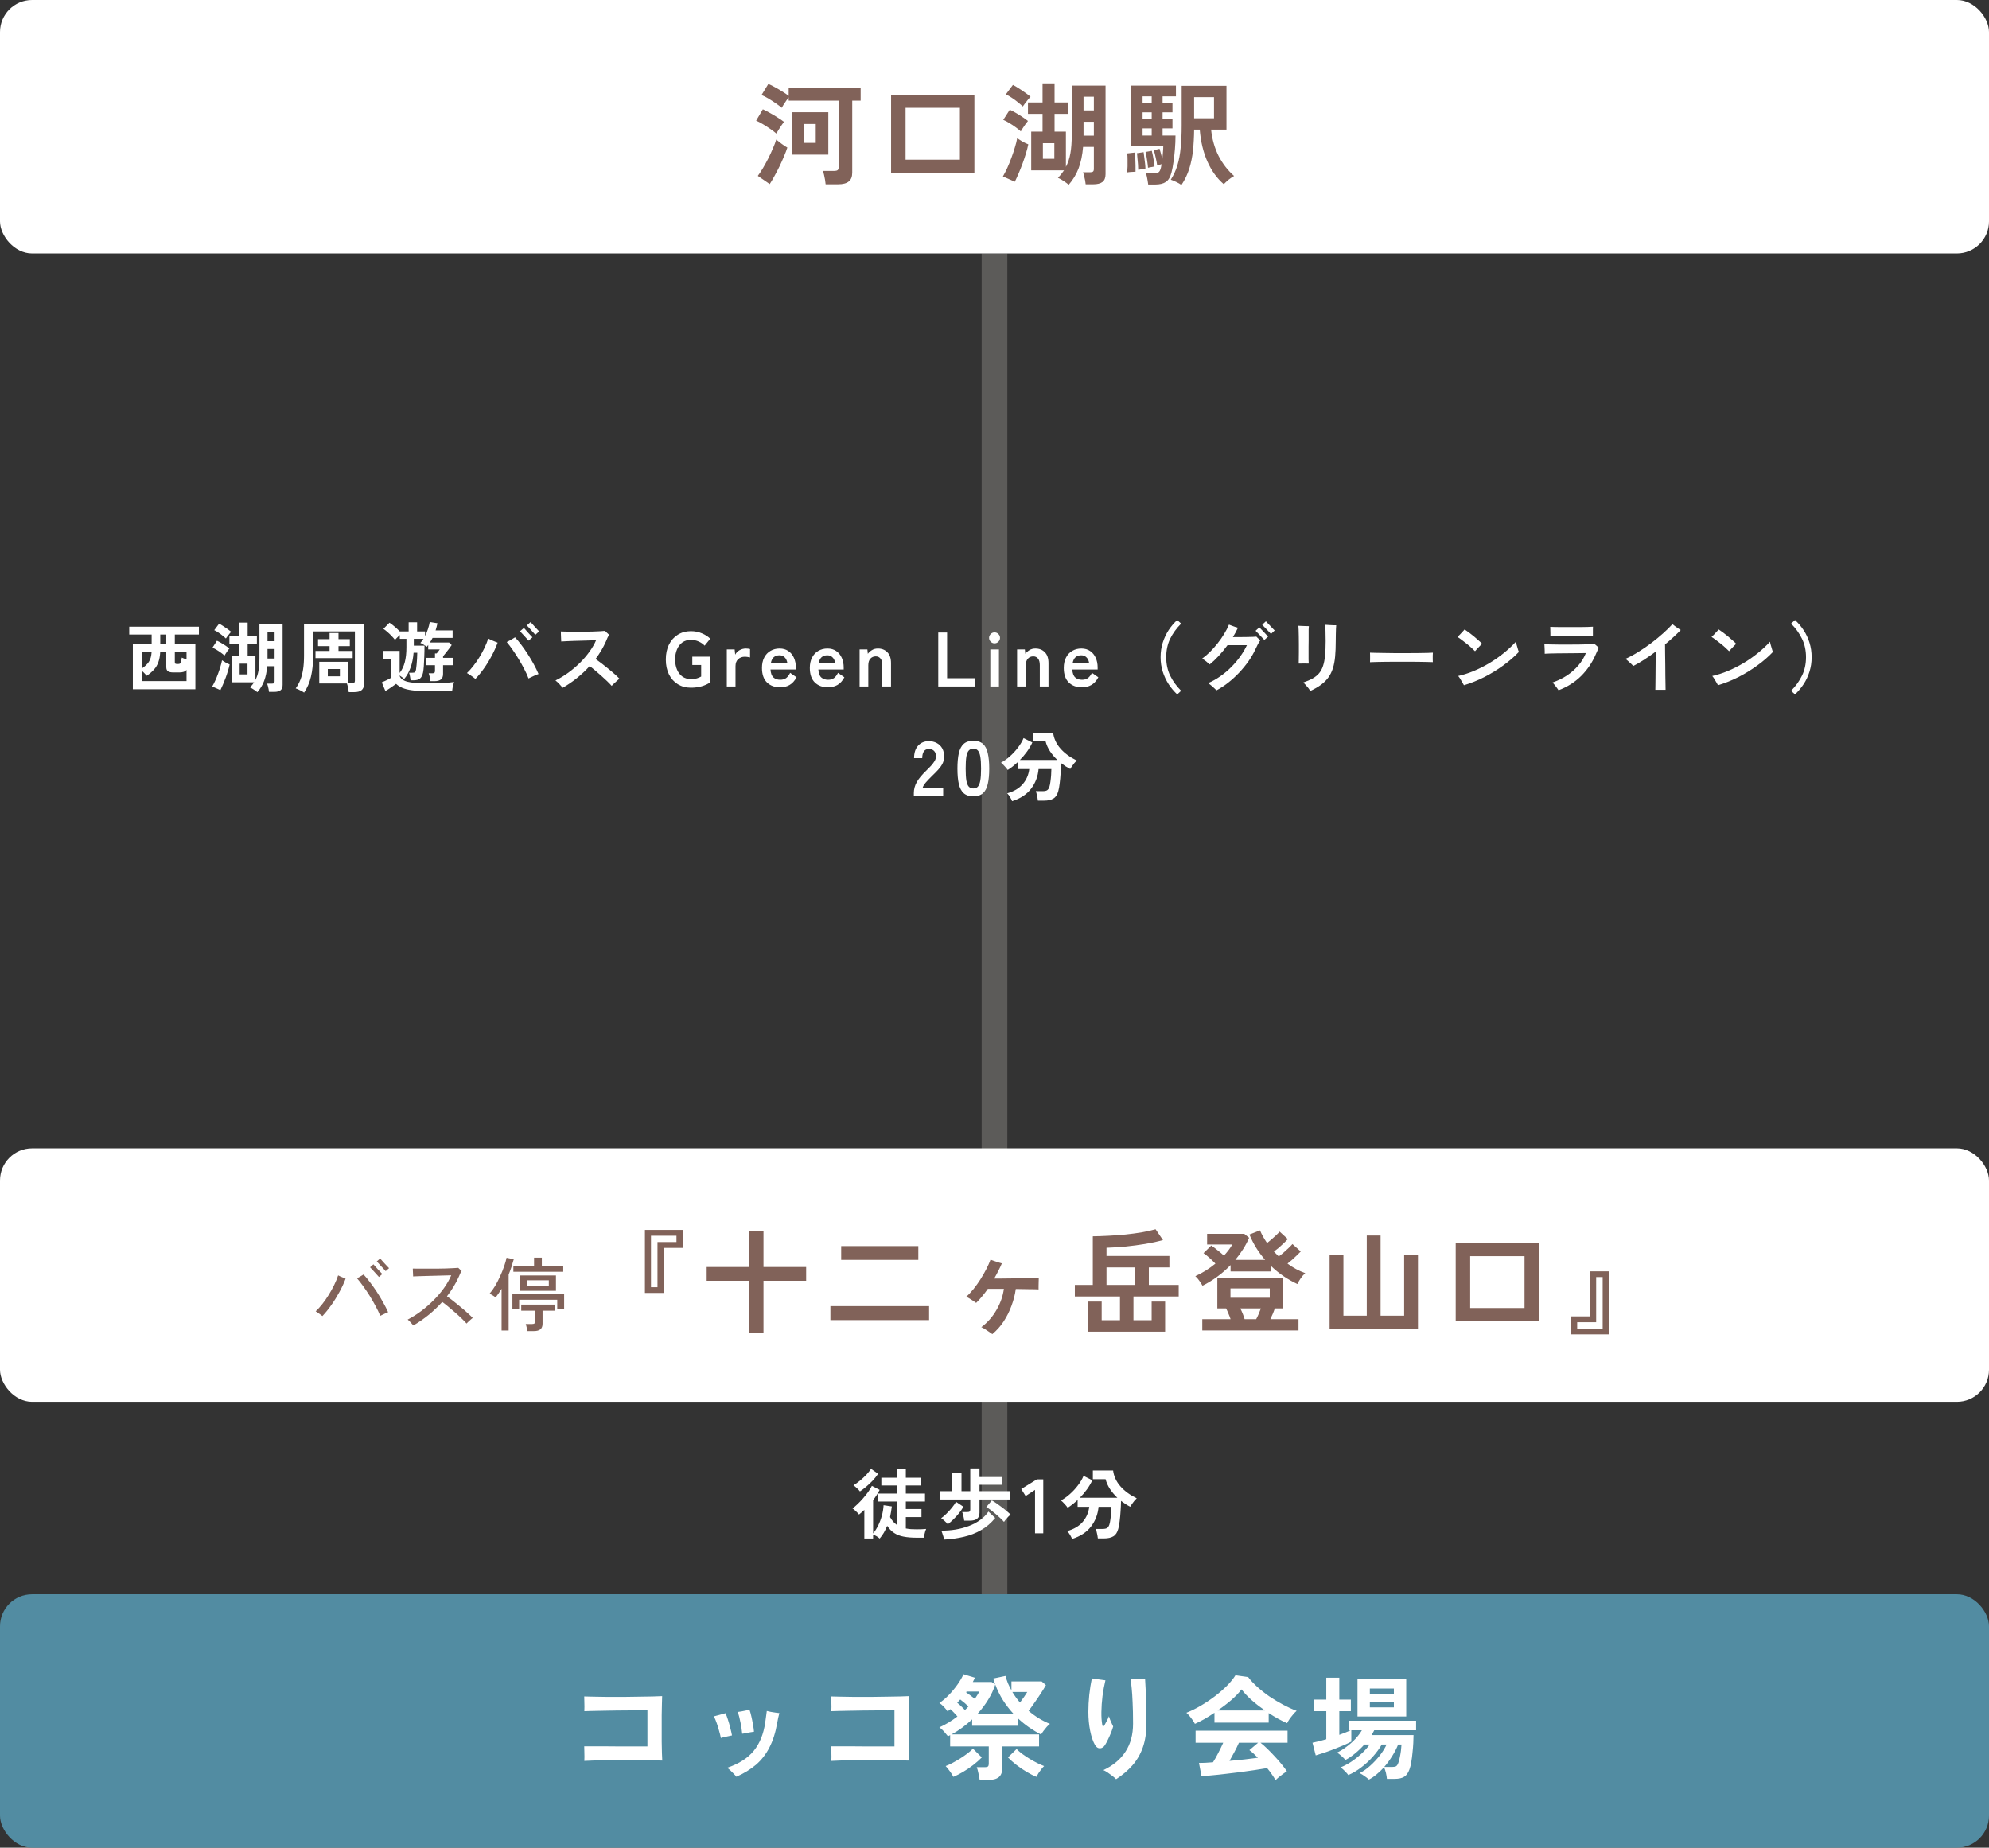 <svg width="620" height="576" viewBox="0 0 620 576" fill="none" xmlns="http://www.w3.org/2000/svg">
<rect x="0" y="0" width="620" height="576" fill="#333333" stroke="none"/>
<rect opacity="0.2" x="306" y="79" width="8" height="418" fill="#FFFCF2"/>
<rect width="620" height="79" rx="10" fill="white"/>
<path d="M257.36 57.45C257.337 57.077 257.278 56.622 257.185 56.085C257.092 55.548 256.987 55.023 256.87 54.51C256.753 53.997 256.625 53.588 256.485 53.285H260.055C260.545 53.285 260.895 53.203 261.105 53.04C261.315 52.877 261.42 52.573 261.42 52.13V31.375H245.845V30.36C245.635 30.64 245.378 30.99 245.075 31.41C244.795 31.83 244.515 32.25 244.235 32.67C243.978 33.067 243.792 33.382 243.675 33.615C243.255 33.242 242.66 32.787 241.89 32.25C241.12 31.713 240.327 31.2 239.51 30.71C238.693 30.22 237.982 29.858 237.375 29.625L239.51 26.16C240.117 26.417 240.817 26.767 241.61 27.21C242.427 27.653 243.22 28.12 243.99 28.61C244.76 29.077 245.378 29.508 245.845 29.905V27.49H268.28V31.375H265.655V53.81C265.655 55.093 265.293 56.015 264.57 56.575C263.847 57.158 262.75 57.45 261.28 57.45H257.36ZM246.79 48.21V34.98H258.2V48.21H246.79ZM239.93 57.38L236.22 54.825C236.757 54.125 237.305 53.297 237.865 52.34C238.425 51.383 238.973 50.38 239.51 49.33C240.047 48.257 240.525 47.218 240.945 46.215C241.388 45.212 241.727 44.313 241.96 43.52C242.403 43.893 242.975 44.337 243.675 44.85C244.375 45.363 244.958 45.748 245.425 46.005C245.168 46.822 244.818 47.743 244.375 48.77C243.955 49.773 243.488 50.812 242.975 51.885C242.462 52.935 241.937 53.938 241.4 54.895C240.887 55.852 240.397 56.68 239.93 57.38ZM241.995 41.63C241.575 41.257 240.98 40.802 240.21 40.265C239.44 39.728 238.647 39.215 237.83 38.725C237.013 38.235 236.302 37.862 235.695 37.605L237.795 34.07C238.495 34.397 239.242 34.782 240.035 35.225C240.852 35.668 241.633 36.135 242.38 36.625C243.15 37.092 243.815 37.547 244.375 37.99C244.188 38.223 243.932 38.585 243.605 39.075C243.278 39.542 242.963 40.02 242.66 40.51C242.357 41 242.135 41.373 241.995 41.63ZM250.71 44.535H254.28V38.655H250.71V44.535ZM277.765 53.81V29.59H303.735V53.81H277.765ZM282.28 49.785H299.22V33.615H282.28V49.785ZM333.135 57.59C332.762 57.263 332.237 56.878 331.56 56.435C330.907 55.992 330.312 55.653 329.775 55.42C330.148 55.047 330.487 54.673 330.79 54.3C331.093 53.903 331.385 53.507 331.665 53.11H321.445V41.035H324.98V35.505H320.43V31.935H324.98V25.985H328.725V31.935H332.925V35.505H328.725V41.035H332.26V52.025C332.913 50.788 333.38 49.377 333.66 47.79C333.94 46.203 334.08 44.302 334.08 42.085V26.685H344.615V54.3C344.615 55.42 344.3 56.225 343.67 56.715C343.04 57.205 342.083 57.45 340.8 57.45H338.42C338.397 57.123 338.338 56.715 338.245 56.225C338.152 55.758 338.047 55.292 337.93 54.825C337.813 54.335 337.697 53.962 337.58 53.705H339.785C340.205 53.705 340.508 53.635 340.695 53.495C340.882 53.355 340.975 53.075 340.975 52.655V45.795H337.615C337.405 48.338 336.938 50.567 336.215 52.48C335.492 54.37 334.465 56.073 333.135 57.59ZM316.335 56.645L312.625 55C313.068 54.23 313.523 53.343 313.99 52.34C314.457 51.313 314.888 50.252 315.285 49.155C315.705 48.035 316.067 46.95 316.37 45.9C316.697 44.85 316.93 43.917 317.07 43.1C317.537 43.403 318.097 43.753 318.75 44.15C319.427 44.523 320.022 44.803 320.535 44.99C320.372 45.83 320.127 46.775 319.8 47.825C319.497 48.852 319.147 49.902 318.75 50.975C318.353 52.048 317.945 53.075 317.525 54.055C317.105 55.035 316.708 55.898 316.335 56.645ZM318.19 40.965C317.793 40.568 317.28 40.148 316.65 39.705C316.02 39.238 315.355 38.795 314.655 38.375C313.978 37.955 313.337 37.617 312.73 37.36L314.76 34.21C315.343 34.467 315.973 34.793 316.65 35.19C317.35 35.587 318.027 36.007 318.68 36.45C319.357 36.893 319.94 37.313 320.43 37.71C320.243 37.92 319.998 38.235 319.695 38.655C319.392 39.075 319.1 39.507 318.82 39.95C318.54 40.37 318.33 40.708 318.19 40.965ZM318.82 33.195C318.423 32.798 317.922 32.367 317.315 31.9C316.732 31.41 316.102 30.943 315.425 30.5C314.772 30.057 314.142 29.695 313.535 29.415L315.74 26.475C316.23 26.708 316.813 27.047 317.49 27.49C318.167 27.91 318.843 28.365 319.52 28.855C320.197 29.322 320.768 29.753 321.235 30.15C321.048 30.36 320.792 30.652 320.465 31.025C320.162 31.398 319.858 31.783 319.555 32.18C319.252 32.577 319.007 32.915 318.82 33.195ZM325.085 49.505H328.655V44.64H325.085V49.505ZM337.755 42.295H340.975V37.955H337.755V42.295ZM337.755 34.42H340.975V30.15H337.755V34.42ZM368.275 57.66C367.832 57.333 367.283 57.018 366.63 56.715C366 56.412 365.44 56.178 364.95 56.015C365.837 54.615 366.525 53.122 367.015 51.535C367.505 49.925 367.843 48.105 368.03 46.075C368.24 44.045 368.345 41.712 368.345 39.075V26.755H382.31V40.405H377.515C377.842 43.438 378.623 46.18 379.86 48.63C381.12 51.057 382.73 53.133 384.69 54.86C384.2 55.117 383.628 55.502 382.975 56.015C382.345 56.552 381.843 57.018 381.47 57.415C379.347 55.595 377.643 53.238 376.36 50.345C375.077 47.452 374.283 44.138 373.98 40.405H372.23C372.207 42.668 372.09 44.815 371.88 46.845C371.67 48.852 371.285 50.753 370.725 52.55C370.165 54.347 369.348 56.05 368.275 57.66ZM357.915 57.52C357.892 57.217 357.833 56.832 357.74 56.365C357.67 55.922 357.588 55.478 357.495 55.035C357.402 54.615 357.297 54.288 357.18 54.055H359.42C360.12 54.055 360.657 53.962 361.03 53.775C361.403 53.588 361.683 53.098 361.87 52.305C361.94 52.025 362.01 51.652 362.08 51.185C361.847 51.255 361.59 51.325 361.31 51.395C361.03 51.465 360.832 51.523 360.715 51.57C360.622 50.893 360.47 50.1 360.26 49.19C360.073 48.257 359.863 47.475 359.63 46.845L361.45 46.39C361.567 46.763 361.707 47.253 361.87 47.86C362.033 48.443 362.185 49.027 362.325 49.61C362.395 48.933 362.453 48.245 362.5 47.545C362.57 46.845 362.605 46.192 362.605 45.585H352.595V26.685H366.56V30.045H362.395V32.005H365.475V35.015H362.395V36.975H365.475V40.02H362.395V42.26H366.42C366.42 43.637 366.362 45.037 366.245 46.46C366.128 47.883 365.977 49.225 365.79 50.485C365.627 51.722 365.428 52.783 365.195 53.67C364.822 55.163 364.227 56.178 363.41 56.715C362.617 57.252 361.52 57.52 360.12 57.52H357.915ZM372.23 36.87H378.425V30.29H372.23V36.87ZM351.37 53.74C351.417 53.227 351.452 52.608 351.475 51.885C351.498 51.162 351.498 50.438 351.475 49.715C351.475 48.968 351.44 48.338 351.37 47.825L353.785 47.545C353.832 48.012 353.867 48.618 353.89 49.365C353.937 50.088 353.96 50.823 353.96 51.57C353.983 52.317 353.983 52.97 353.96 53.53C353.587 53.53 353.155 53.553 352.665 53.6C352.198 53.623 351.767 53.67 351.37 53.74ZM354.8 52.935C354.8 52.515 354.777 51.967 354.73 51.29C354.683 50.613 354.625 49.948 354.555 49.295C354.508 48.618 354.462 48.105 354.415 47.755L356.48 47.44C356.55 47.883 356.62 48.42 356.69 49.05C356.783 49.68 356.865 50.322 356.935 50.975C357.005 51.605 357.04 52.142 357.04 52.585C356.807 52.608 356.445 52.667 355.955 52.76C355.465 52.83 355.08 52.888 354.8 52.935ZM357.845 52.305C357.822 51.838 357.763 51.302 357.67 50.695C357.6 50.065 357.507 49.447 357.39 48.84C357.297 48.233 357.192 47.743 357.075 47.37L359.035 47.02C359.152 47.44 359.268 47.953 359.385 48.56C359.502 49.167 359.607 49.773 359.7 50.38C359.793 50.963 359.852 51.465 359.875 51.885C359.758 51.908 359.56 51.955 359.28 52.025C359 52.072 358.72 52.118 358.44 52.165C358.16 52.212 357.962 52.258 357.845 52.305ZM356.165 42.26H359V40.02H356.165V42.26ZM356.165 36.975H359V35.015H356.165V36.975ZM356.165 32.005H359V30.045H356.165V32.005Z" fill="#816259"/>
<rect y="497" width="620" height="79" rx="10" fill="#528CA2"/>
<path d="M182.145 548.955C182.168 548.652 182.18 548.22 182.18 547.66C182.18 547.077 182.168 546.482 182.145 545.875C182.145 545.268 182.133 544.778 182.11 544.405C182.437 544.405 183.113 544.405 184.14 544.405C185.167 544.405 186.415 544.405 187.885 544.405C189.355 544.405 190.918 544.417 192.575 544.44C194.232 544.44 195.865 544.44 197.475 544.44C199.085 544.44 200.532 544.44 201.815 544.44V533.17C201.325 533.17 200.567 533.17 199.54 533.17C198.537 533.17 197.37 533.182 196.04 533.205C194.733 533.205 193.38 533.217 191.98 533.24C190.58 533.263 189.215 533.287 187.885 533.31C186.578 533.333 185.412 533.357 184.385 533.38C183.382 533.403 182.635 533.427 182.145 533.45C182.168 533.077 182.18 532.61 182.18 532.05C182.18 531.49 182.168 530.918 182.145 530.335C182.145 529.752 182.133 529.262 182.11 528.865C182.833 528.888 183.825 528.912 185.085 528.935C186.368 528.958 187.803 528.982 189.39 529.005C191 529.005 192.657 529.005 194.36 529.005C196.063 528.982 197.708 528.958 199.295 528.935C200.882 528.912 202.293 528.888 203.53 528.865C204.79 528.842 205.747 528.807 206.4 528.76C206.377 529.32 206.353 530.125 206.33 531.175C206.307 532.202 206.283 533.38 206.26 534.71C206.26 536.04 206.26 537.417 206.26 538.84C206.26 540.24 206.26 541.605 206.26 542.935C206.283 544.242 206.307 545.42 206.33 546.47C206.377 547.497 206.412 548.29 206.435 548.85C204.825 548.803 203.087 548.768 201.22 548.745C199.353 548.722 197.475 548.71 195.585 548.71C193.695 548.71 191.875 548.722 190.125 548.745C188.398 548.745 186.835 548.768 185.435 548.815C184.058 548.862 182.962 548.908 182.145 548.955ZM229.535 553.89C229.372 553.657 229.103 553.353 228.73 552.98C228.38 552.607 228.018 552.245 227.645 551.895C227.272 551.545 226.957 551.277 226.7 551.09C230.387 549.83 233.152 548.057 234.995 545.77C236.838 543.483 238.017 540.555 238.53 536.985C238.623 536.355 238.717 535.678 238.81 534.955C238.927 534.232 238.997 533.707 239.02 533.38C239.323 533.45 239.732 533.543 240.245 533.66C240.758 533.753 241.272 533.835 241.785 533.905C242.298 533.975 242.683 534.022 242.94 534.045C242.847 534.372 242.73 534.838 242.59 535.445C242.473 536.028 242.357 536.623 242.24 537.23C241.727 540.17 240.922 542.69 239.825 544.79C238.752 546.89 237.363 548.675 235.66 550.145C233.957 551.592 231.915 552.84 229.535 553.89ZM224.705 541.815C224.588 541.185 224.413 540.473 224.18 539.68C223.97 538.863 223.725 538.058 223.445 537.265C223.165 536.448 222.862 535.713 222.535 535.06C223.048 534.943 223.667 534.78 224.39 534.57C225.113 534.36 225.697 534.197 226.14 534.08C226.397 534.593 226.653 535.27 226.91 536.11C227.19 536.95 227.435 537.813 227.645 538.7C227.878 539.563 228.053 540.333 228.17 541.01C227.68 541.127 227.085 541.255 226.385 541.395C225.685 541.535 225.125 541.675 224.705 541.815ZM231.355 540.485C231.262 539.435 231.087 538.28 230.83 537.02C230.597 535.76 230.305 534.652 229.955 533.695C230.258 533.648 230.643 533.59 231.11 533.52C231.577 533.427 232.043 533.333 232.51 533.24C233 533.123 233.373 533.042 233.63 532.995C233.84 533.578 234.038 534.29 234.225 535.13C234.412 535.947 234.575 536.775 234.715 537.615C234.878 538.455 234.983 539.202 235.03 539.855C234.75 539.878 234.365 539.937 233.875 540.03C233.408 540.123 232.942 540.217 232.475 540.31C232.032 540.38 231.658 540.438 231.355 540.485ZM259.145 548.955C259.168 548.652 259.18 548.22 259.18 547.66C259.18 547.077 259.168 546.482 259.145 545.875C259.145 545.268 259.133 544.778 259.11 544.405C259.437 544.405 260.113 544.405 261.14 544.405C262.167 544.405 263.415 544.405 264.885 544.405C266.355 544.405 267.918 544.417 269.575 544.44C271.232 544.44 272.865 544.44 274.475 544.44C276.085 544.44 277.532 544.44 278.815 544.44V533.17C278.325 533.17 277.567 533.17 276.54 533.17C275.537 533.17 274.37 533.182 273.04 533.205C271.733 533.205 270.38 533.217 268.98 533.24C267.58 533.263 266.215 533.287 264.885 533.31C263.578 533.333 262.412 533.357 261.385 533.38C260.382 533.403 259.635 533.427 259.145 533.45C259.168 533.077 259.18 532.61 259.18 532.05C259.18 531.49 259.168 530.918 259.145 530.335C259.145 529.752 259.133 529.262 259.11 528.865C259.833 528.888 260.825 528.912 262.085 528.935C263.368 528.958 264.803 528.982 266.39 529.005C268 529.005 269.657 529.005 271.36 529.005C273.063 528.982 274.708 528.958 276.295 528.935C277.882 528.912 279.293 528.888 280.53 528.865C281.79 528.842 282.747 528.807 283.4 528.76C283.377 529.32 283.353 530.125 283.33 531.175C283.307 532.202 283.283 533.38 283.26 534.71C283.26 536.04 283.26 537.417 283.26 538.84C283.26 540.24 283.26 541.605 283.26 542.935C283.283 544.242 283.307 545.42 283.33 546.47C283.377 547.497 283.412 548.29 283.435 548.85C281.825 548.803 280.087 548.768 278.22 548.745C276.353 548.722 274.475 548.71 272.585 548.71C270.695 548.71 268.875 548.722 267.125 548.745C265.398 548.745 263.835 548.768 262.435 548.815C261.058 548.862 259.962 548.908 259.145 548.955ZM305.38 554.905C305.31 554.345 305.182 553.657 304.995 552.84C304.832 552.023 304.657 551.382 304.47 550.915H307.025C307.515 550.915 307.83 550.833 307.97 550.67C308.133 550.507 308.215 550.238 308.215 549.865V544.44H296.175V540.905C296.082 540.975 295.965 541.045 295.825 541.115C295.708 541.162 295.592 541.208 295.475 541.255C295.172 540.858 294.775 540.38 294.285 539.82C293.795 539.26 293.305 538.817 292.815 538.49C293.772 538.07 294.728 537.568 295.685 536.985C296.642 536.402 297.563 535.772 298.45 535.095C298.147 534.745 297.797 534.36 297.4 533.94C297.003 533.52 296.618 533.147 296.245 532.82C296.105 532.937 295.965 533.053 295.825 533.17C295.685 533.287 295.533 533.403 295.37 533.52C295.067 533.053 294.682 532.575 294.215 532.085C293.748 531.595 293.282 531.198 292.815 530.895C293.842 530.218 294.845 529.367 295.825 528.34C296.805 527.313 297.692 526.24 298.485 525.12C299.278 523.977 299.897 522.915 300.34 521.935L303.91 523.02C303.7 523.463 303.478 523.907 303.245 524.35H309.09L310.21 525.085C310.117 524.782 310.012 524.478 309.895 524.175C309.802 523.872 309.708 523.568 309.615 523.265L313.43 522.46C313.64 523.253 313.897 524.023 314.2 524.77C314.527 525.517 314.888 526.24 315.285 526.94V524.175H324.7L326.03 525.33C325.633 526.03 325.108 526.882 324.455 527.885C323.825 528.865 323.16 529.845 322.46 530.825C321.783 531.805 321.177 532.645 320.64 533.345C322.717 535.118 324.933 536.472 327.29 537.405C327.01 537.615 326.683 537.918 326.31 538.315C325.96 538.712 325.622 539.132 325.295 539.575C324.968 540.018 324.712 540.403 324.525 540.73C323.242 540.077 321.993 539.33 320.78 538.49C319.567 537.65 318.4 536.705 317.28 535.655V538H303.035V536.005C301.052 537.872 298.917 539.435 296.63 540.695H323.895V544.44H312.415V551.23C312.415 552.513 312.053 553.447 311.33 554.03C310.607 554.613 309.498 554.905 308.005 554.905H305.38ZM304.785 534.185H315.845C314.678 532.925 313.617 531.548 312.66 530.055C311.703 528.538 310.898 526.905 310.245 525.155C309.708 526.788 308.962 528.375 308.005 529.915C307.072 531.432 305.998 532.855 304.785 534.185ZM297.19 553.925C296.957 553.458 296.595 552.887 296.105 552.21C295.615 551.533 295.172 550.985 294.775 550.565C295.405 550.332 296.117 550.005 296.91 549.585C297.703 549.165 298.508 548.698 299.325 548.185C300.142 547.672 300.9 547.147 301.6 546.61C302.3 546.073 302.86 545.583 303.28 545.14L306.045 547.87C305.275 548.663 304.377 549.457 303.35 550.25C302.323 551.043 301.273 551.755 300.2 552.385C299.127 553.015 298.123 553.528 297.19 553.925ZM323.055 553.925C322.145 553.552 321.142 553.038 320.045 552.385C318.972 551.755 317.922 551.043 316.895 550.25C315.868 549.457 314.97 548.663 314.2 547.87L316.895 545.245C317.338 545.712 317.91 546.213 318.61 546.75C319.333 547.263 320.103 547.777 320.92 548.29C321.737 548.78 322.542 549.223 323.335 549.62C324.128 550.017 324.84 550.332 325.47 550.565C325.213 550.798 324.922 551.125 324.595 551.545C324.292 551.942 324 552.35 323.72 552.77C323.44 553.213 323.218 553.598 323.055 553.925ZM317.945 530.755C318.365 530.195 318.797 529.6 319.24 528.97C319.683 528.317 320.01 527.815 320.22 527.465H315.565C316.288 528.655 317.082 529.752 317.945 530.755ZM303.875 529.6C304.132 529.227 304.377 528.853 304.61 528.48C304.867 528.083 305.077 527.698 305.24 527.325H301.32L301.145 527.57C301.565 527.85 302.032 528.188 302.545 528.585C303.058 528.958 303.502 529.297 303.875 529.6ZM300.795 533.1C300.982 532.913 301.168 532.727 301.355 532.54C301.542 532.353 301.717 532.167 301.88 531.98C301.553 531.653 301.157 531.292 300.69 530.895C300.223 530.498 299.768 530.137 299.325 529.81C299.162 529.973 298.998 530.148 298.835 530.335C298.695 530.498 298.543 530.662 298.38 530.825C298.777 531.128 299.197 531.502 299.64 531.945C300.083 532.365 300.468 532.75 300.795 533.1ZM347.905 554.66C347.625 554.357 347.228 554.007 346.715 553.61C346.225 553.237 345.723 552.875 345.21 552.525C344.697 552.198 344.277 551.965 343.95 551.825C347.007 550.378 349.305 548.453 350.845 546.05C352.408 543.647 353.19 540.753 353.19 537.37C353.19 534.687 353.143 532.47 353.05 530.72C352.98 528.97 352.887 527.523 352.77 526.38C352.653 525.213 352.548 524.21 352.455 523.37C352.782 523.37 353.225 523.37 353.785 523.37C354.345 523.37 354.905 523.37 355.465 523.37C356.048 523.347 356.538 523.323 356.935 523.3C357.005 524.303 357.075 525.587 357.145 527.15C357.215 528.713 357.262 530.393 357.285 532.19C357.332 533.963 357.355 535.69 357.355 537.37C357.355 540.17 356.982 542.632 356.235 544.755C355.488 546.878 354.403 548.745 352.98 550.355C351.58 551.942 349.888 553.377 347.905 554.66ZM344.44 544.02C344.043 544.65 343.53 544.988 342.9 545.035C342.27 545.058 341.745 544.708 341.325 543.985C340.695 542.888 340.193 541.418 339.82 539.575C339.447 537.708 339.26 535.725 339.26 533.625C339.26 531.992 339.353 530.242 339.54 528.375C339.75 526.508 340.018 524.793 340.345 523.23C341.022 523.323 341.745 523.428 342.515 523.545C343.308 523.662 343.997 523.755 344.58 523.825C344.207 525.342 343.903 526.975 343.67 528.725C343.46 530.452 343.343 532.108 343.32 533.695C343.297 535.282 343.39 536.623 343.6 537.72C343.647 538.023 343.74 538.175 343.88 538.175C344.02 538.175 344.183 538 344.37 537.65C344.557 537.347 344.778 536.938 345.035 536.425C345.315 535.912 345.525 535.445 345.665 535.025C345.758 535.328 345.887 535.702 346.05 536.145C346.237 536.565 346.412 536.962 346.575 537.335C346.762 537.708 346.902 538 346.995 538.21C346.855 538.723 346.645 539.342 346.365 540.065C346.085 540.765 345.77 541.477 345.42 542.2C345.093 542.9 344.767 543.507 344.44 544.02ZM397.605 554.975C397.325 554.438 396.952 553.843 396.485 553.19C396.042 552.537 395.54 551.872 394.98 551.195C393.907 551.382 392.67 551.58 391.27 551.79C389.87 552 388.388 552.21 386.825 552.42C385.262 552.63 383.71 552.817 382.17 552.98C380.653 553.167 379.23 553.318 377.9 553.435C376.593 553.575 375.473 553.68 374.54 553.75L373.735 549.585C374.248 549.585 374.878 549.573 375.625 549.55C376.395 549.503 377.223 549.445 378.11 549.375C378.647 548.558 379.195 547.59 379.755 546.47C380.338 545.35 380.852 544.288 381.295 543.285H372.685V539.54H401.35V543.285H392.915C393.545 543.775 394.245 544.393 395.015 545.14C395.785 545.887 396.567 546.692 397.36 547.555C398.153 548.395 398.877 549.223 399.53 550.04C400.207 550.857 400.743 551.568 401.14 552.175C400.837 552.362 400.452 552.63 399.985 552.98C399.518 553.33 399.063 553.68 398.62 554.03C398.177 554.403 397.838 554.718 397.605 554.975ZM372.475 537.405C372.312 537.078 372.078 536.693 371.775 536.25C371.472 535.807 371.145 535.375 370.795 534.955C370.445 534.535 370.118 534.197 369.815 533.94C371.262 533.38 372.743 532.657 374.26 531.77C375.8 530.86 377.282 529.868 378.705 528.795C380.128 527.698 381.4 526.59 382.52 525.47C383.64 524.327 384.503 523.253 385.11 522.25L389.065 522.81C389.812 523.813 390.768 524.84 391.935 525.89C393.102 526.94 394.373 527.943 395.75 528.9C397.15 529.833 398.573 530.685 400.02 531.455C401.467 532.225 402.855 532.855 404.185 533.345C403.835 533.625 403.462 534.01 403.065 534.5C402.668 534.967 402.295 535.445 401.945 535.935C401.618 536.425 401.373 536.845 401.21 537.195C400.3 536.798 399.355 536.332 398.375 535.795C397.418 535.258 396.45 534.675 395.47 534.045V537.02H378.565V533.94C377.492 534.663 376.43 535.328 375.38 535.935C374.33 536.518 373.362 537.008 372.475 537.405ZM379.545 533.24H394.315C392.892 532.26 391.538 531.21 390.255 530.09C388.972 528.947 387.887 527.803 387 526.66C386.207 527.71 385.145 528.818 383.815 529.985C382.485 531.128 381.062 532.213 379.545 533.24ZM383.255 548.955C384.818 548.815 386.37 548.663 387.91 548.5C389.45 548.313 390.85 548.138 392.11 547.975C391.107 546.948 390.22 546.155 389.45 545.595L392.18 543.285H386.195C385.798 544.195 385.332 545.152 384.795 546.155C384.282 547.135 383.768 548.068 383.255 548.955ZM426.725 554.765C426.562 554.602 426.293 554.38 425.92 554.1C425.547 553.82 425.162 553.552 424.765 553.295C424.368 553.038 424.042 552.863 423.785 552.77C424.905 552.233 426.013 551.463 427.11 550.46C428.23 549.457 429.245 548.372 430.155 547.205C431.065 546.015 431.753 544.895 432.22 543.845H430.715C429.992 545.105 429.07 546.365 427.95 547.625C426.853 548.862 425.64 549.982 424.31 550.985C423.003 551.988 421.662 552.782 420.285 553.365C420.145 553.155 419.923 552.887 419.62 552.56C419.317 552.233 419.002 551.918 418.675 551.615C418.348 551.312 418.068 551.102 417.835 550.985C418.862 550.588 419.958 550.017 421.125 549.27C422.292 548.5 423.388 547.637 424.415 546.68C425.465 545.723 426.305 544.778 426.935 543.845H425.29C424.403 544.848 423.447 545.77 422.42 546.61C421.417 547.45 420.402 548.138 419.375 548.675C419.142 548.348 418.745 547.94 418.185 547.45C417.648 546.96 417.182 546.598 416.785 546.365C417.765 545.898 418.745 545.292 419.725 544.545C420.728 543.798 421.65 542.982 422.49 542.095C423.33 541.185 424.007 540.287 424.52 539.4H421.23V542.935C420.67 543.238 419.912 543.6 418.955 544.02C418.022 544.417 417.018 544.825 415.945 545.245C414.872 545.665 413.822 546.05 412.795 546.4C411.768 546.75 410.882 547.03 410.135 547.24L409.12 543.285C409.727 543.168 410.392 543.017 411.115 542.83C411.862 542.643 412.632 542.433 413.425 542.2V533.45H409.54V529.845H413.425V523.02H417.485V529.845H421.09V533.45H417.485V540.835C418.162 540.578 418.803 540.333 419.41 540.1C420.017 539.867 420.542 539.633 420.985 539.4H420.425V536.425H441.425V539.4H428.37C428.253 539.633 428.125 539.878 427.985 540.135C427.845 540.392 427.693 540.648 427.53 540.905H440.62C440.62 541.582 440.597 542.398 440.55 543.355C440.503 544.312 440.422 545.315 440.305 546.365C440.212 547.392 440.083 548.372 439.92 549.305C439.78 550.215 439.593 550.973 439.36 551.58C438.963 552.7 438.415 553.47 437.715 553.89C437.015 554.333 436.035 554.555 434.775 554.555H432.325C432.278 553.995 432.173 553.365 432.01 552.665C431.847 551.965 431.648 551.393 431.415 550.95C430.692 551.743 429.933 552.467 429.14 553.12C428.347 553.797 427.542 554.345 426.725 554.765ZM423.155 535.095V523.37H438.345V535.095H423.155ZM431.485 550.845H433.935C434.472 550.845 434.88 550.775 435.16 550.635C435.44 550.472 435.673 550.133 435.86 549.62C436.023 549.223 436.175 548.675 436.315 547.975C436.478 547.252 436.607 546.517 436.7 545.77C436.793 545 436.852 544.358 436.875 543.845H435.825C435.358 545.035 434.74 546.237 433.97 547.45C433.223 548.663 432.395 549.795 431.485 550.845ZM427.005 532.26H434.495V530.58H427.005V532.26ZM427.005 528.025H434.495V526.38H427.005V528.025Z" fill="white"/>
<path d="M41.412 214.864V200.824H47.268V197.824H40.284V195.376H62.004V197.824H54.492V200.824H60.9V214.864H41.412ZM44.172 212.32H58.14V208.84C57.884 209.144 57.564 209.352 57.18 209.464C56.812 209.576 56.372 209.632 55.86 209.632H54.06C53.292 209.632 52.724 209.512 52.356 209.272C52.004 209.016 51.828 208.576 51.828 207.952V203.368H49.932C49.868 204.552 49.676 205.576 49.356 206.44C49.052 207.304 48.596 208.072 47.988 208.744C47.396 209.416 46.644 210.056 45.732 210.664C45.54 210.44 45.3 210.176 45.012 209.872C44.724 209.568 44.444 209.312 44.172 209.104V212.32ZM44.172 208.432C45.148 207.776 45.884 207.08 46.38 206.344C46.876 205.608 47.164 204.616 47.244 203.368H44.172V208.432ZM55.092 206.992H55.572C55.94 206.992 56.188 206.872 56.316 206.632C56.444 206.376 56.556 205.832 56.652 205C56.844 205.096 57.076 205.192 57.348 205.288C57.62 205.384 57.884 205.48 58.14 205.576V203.368H54.492V206.416C54.492 206.608 54.532 206.752 54.612 206.848C54.692 206.944 54.852 206.992 55.092 206.992ZM49.956 200.824H51.828V197.824H49.956V200.824ZM80.22 215.776C79.964 215.552 79.604 215.288 79.14 214.984C78.692 214.68 78.284 214.448 77.916 214.288C78.172 214.032 78.404 213.776 78.612 213.52C78.82 213.248 79.02 212.976 79.212 212.704H72.204V204.424H74.628V200.632H71.508V198.184H74.628V194.104H77.196V198.184H80.076V200.632H77.196V204.424H79.62V211.96C80.068 211.112 80.388 210.144 80.58 209.056C80.772 207.968 80.868 206.664 80.868 205.144V194.584H88.092V213.52C88.092 214.288 87.876 214.84 87.444 215.176C87.012 215.512 86.356 215.68 85.476 215.68H83.844C83.828 215.456 83.788 215.176 83.724 214.84C83.66 214.52 83.588 214.2 83.508 213.88C83.428 213.544 83.348 213.288 83.268 213.112H84.78C85.068 213.112 85.276 213.064 85.404 212.968C85.532 212.872 85.596 212.68 85.596 212.392V207.688H83.292C83.148 209.432 82.828 210.96 82.332 212.272C81.836 213.568 81.132 214.736 80.22 215.776ZM68.7 215.128L66.156 214C66.46 213.472 66.772 212.864 67.092 212.176C67.412 211.472 67.708 210.744 67.98 209.992C68.268 209.224 68.516 208.48 68.724 207.76C68.948 207.04 69.108 206.4 69.204 205.84C69.524 206.048 69.908 206.288 70.356 206.56C70.82 206.816 71.228 207.008 71.58 207.136C71.468 207.712 71.3 208.36 71.076 209.08C70.868 209.784 70.628 210.504 70.356 211.24C70.084 211.976 69.804 212.68 69.516 213.352C69.228 214.024 68.956 214.616 68.7 215.128ZM69.972 204.376C69.7 204.104 69.348 203.816 68.916 203.512C68.484 203.192 68.028 202.888 67.548 202.6C67.084 202.312 66.644 202.08 66.228 201.904L67.62 199.744C68.02 199.92 68.452 200.144 68.916 200.416C69.396 200.688 69.86 200.976 70.308 201.28C70.772 201.584 71.172 201.872 71.508 202.144C71.38 202.288 71.212 202.504 71.004 202.792C70.796 203.08 70.596 203.376 70.404 203.68C70.212 203.968 70.068 204.2 69.972 204.376ZM70.404 199.048C70.132 198.776 69.788 198.48 69.372 198.16C68.972 197.824 68.54 197.504 68.076 197.2C67.628 196.896 67.196 196.648 66.78 196.456L68.292 194.44C68.628 194.6 69.028 194.832 69.492 195.136C69.956 195.424 70.42 195.736 70.884 196.072C71.348 196.392 71.74 196.688 72.06 196.96C71.932 197.104 71.756 197.304 71.532 197.56C71.324 197.816 71.116 198.08 70.908 198.352C70.7 198.624 70.532 198.856 70.404 199.048ZM74.7 210.232H77.148V206.896H74.7V210.232ZM83.388 205.288H85.596V202.312H83.388V205.288ZM83.388 199.888H85.596V196.96H83.388V199.888ZM94.788 215.92C94.612 215.776 94.364 215.616 94.044 215.44C93.74 215.28 93.42 215.12 93.084 214.96C92.748 214.8 92.444 214.68 92.172 214.6C92.748 213.8 93.228 212.92 93.612 211.96C93.996 211 94.284 209.904 94.476 208.672C94.668 207.44 94.764 206.024 94.764 204.424V194.44H113.46V213.28C113.46 214.928 112.468 215.752 110.484 215.752H108.708C108.676 215.384 108.604 214.928 108.492 214.384C108.38 213.84 108.26 213.4 108.132 213.064H99.516V206.32H108.588V212.968H109.716C110.036 212.968 110.268 212.912 110.412 212.8C110.556 212.688 110.628 212.48 110.628 212.176V196.84H97.596V204.424C97.596 206.936 97.372 209.112 96.924 210.952C96.492 212.792 95.78 214.448 94.788 215.92ZM98.34 205.168V202.936H102.732V201.424H99.132V199.264H102.732V197.344H105.516V199.264H109.044V201.424H105.516V202.936H109.932V205.168H98.34ZM102.18 210.832H105.948V208.576H102.18V210.832ZM132.708 215.44C131.012 215.44 129.572 215.352 128.388 215.176C127.204 215.016 126.212 214.768 125.412 214.432C124.628 214.096 123.98 213.68 123.468 213.184C123.02 213.52 122.476 213.904 121.836 214.336C121.212 214.768 120.644 215.128 120.132 215.416L119.004 212.704C119.276 212.592 119.596 212.456 119.964 212.296C120.332 212.12 120.7 211.944 121.068 211.768C121.436 211.576 121.748 211.4 122.004 211.24V205.432H119.46V202.912H124.572V209.8C125.308 208.84 125.844 207.72 126.18 206.44C126.516 205.144 126.684 203.6 126.684 201.808V199.168H124.62V197.968C124.364 198.208 124.092 198.472 123.804 198.76C123.516 199.032 123.292 199.28 123.132 199.504C122.844 199.104 122.492 198.696 122.076 198.28C121.676 197.848 121.252 197.44 120.804 197.056C120.356 196.656 119.924 196.32 119.508 196.048L121.404 194.128C121.884 194.432 122.42 194.84 123.012 195.352C123.62 195.864 124.156 196.368 124.62 196.864V196.84H127.38V194.008H130.02V196.84H132.492V198.256C132.86 197.568 133.164 196.848 133.404 196.096C133.66 195.328 133.844 194.6 133.956 193.912L136.356 194.296C136.212 195.032 136.02 195.776 135.78 196.528H141.084V198.856H134.844C134.716 199.112 134.58 199.36 134.436 199.6C134.308 199.84 134.164 200.072 134.004 200.296H139.98L140.796 201.088C140.572 201.424 140.284 201.824 139.932 202.288C139.596 202.736 139.26 203.168 138.924 203.584C138.588 204 138.316 204.336 138.108 204.592V205.072H141.132V207.376H138.108V210.112C138.108 210.896 137.884 211.464 137.436 211.816C136.988 212.168 136.308 212.344 135.396 212.344H134.172C134.14 212.008 134.068 211.592 133.956 211.096C133.86 210.584 133.748 210.184 133.62 209.896H134.724C135.028 209.896 135.244 209.848 135.372 209.752C135.516 209.656 135.588 209.464 135.588 209.176V207.376H132.876V205.072H135.588V203.704H136.116C136.276 203.528 136.444 203.32 136.62 203.08C136.812 202.84 136.964 202.632 137.076 202.456H133.476V201.064C133.412 201.176 133.332 201.28 133.236 201.376C133.156 201.472 133.076 201.568 132.996 201.664C132.788 201.456 132.484 201.232 132.084 200.992C131.7 200.736 131.348 200.552 131.028 200.44C131.38 200.04 131.7 199.616 131.988 199.168H128.988V201.28H132.324C132.324 202.48 132.3 203.632 132.252 204.736C132.22 205.84 132.172 206.824 132.108 207.688C132.044 208.536 131.964 209.192 131.868 209.656C131.676 210.568 131.348 211.2 130.884 211.552C130.436 211.904 129.756 212.08 128.844 212.08H127.98C127.964 211.888 127.932 211.64 127.884 211.336C127.836 211.016 127.78 210.712 127.716 210.424C127.652 210.12 127.588 209.888 127.524 209.728H128.46C128.972 209.728 129.284 209.656 129.396 209.512C129.524 209.368 129.62 209.096 129.684 208.696C129.748 208.328 129.804 207.848 129.852 207.256C129.916 206.664 129.964 206.04 129.996 205.384C130.044 204.712 130.068 204.08 130.068 203.488H128.916C128.788 205.184 128.476 206.728 127.98 208.12C127.484 209.496 126.82 210.68 125.988 211.672C125.812 211.496 125.596 211.312 125.34 211.12C125.084 210.928 124.828 210.752 124.572 210.592V210.712C124.86 211.56 125.66 212.16 126.972 212.512C128.284 212.848 130.196 213.016 132.708 213.016C134.756 213.016 136.516 212.984 137.988 212.92C139.46 212.84 140.652 212.736 141.564 212.608C141.484 212.784 141.396 213.048 141.3 213.4C141.204 213.752 141.124 214.112 141.06 214.48C140.996 214.848 140.956 215.152 140.94 215.392C140.492 215.392 139.908 215.392 139.188 215.392C138.468 215.408 137.7 215.416 136.884 215.416C136.084 215.432 135.316 215.44 134.58 215.44C133.844 215.44 133.22 215.44 132.708 215.44ZM164.748 211.504C164.412 210.592 163.972 209.624 163.428 208.6C162.9 207.56 162.324 206.528 161.7 205.504C161.076 204.464 160.436 203.48 159.78 202.552C159.14 201.624 158.532 200.824 157.956 200.152C158.212 200.024 158.508 199.872 158.844 199.696C159.18 199.504 159.5 199.32 159.804 199.144C160.124 198.952 160.372 198.8 160.548 198.688C161.156 199.328 161.804 200.104 162.492 201.016C163.18 201.928 163.86 202.904 164.532 203.944C165.204 204.984 165.828 206.04 166.404 207.112C166.98 208.168 167.468 209.168 167.868 210.112C167.612 210.192 167.284 210.32 166.884 210.496C166.484 210.672 166.084 210.856 165.684 211.048C165.3 211.224 164.988 211.376 164.748 211.504ZM148.188 211.648C147.98 211.456 147.716 211.248 147.396 211.024C147.076 210.784 146.748 210.56 146.412 210.352C146.092 210.128 145.804 209.952 145.548 209.824C146.204 209.216 146.86 208.488 147.516 207.64C148.188 206.792 148.82 205.888 149.412 204.928C150.004 203.952 150.54 202.968 151.02 201.976C151.5 200.968 151.892 200 152.196 199.072C152.452 199.2 152.756 199.352 153.108 199.528C153.476 199.688 153.844 199.84 154.212 199.984C154.58 200.128 154.884 200.248 155.124 200.344C154.628 201.688 154.012 203.048 153.276 204.424C152.556 205.8 151.756 207.112 150.876 208.36C150.012 209.592 149.116 210.688 148.188 211.648ZM164.772 199.72C164.74 199.688 164.636 199.576 164.46 199.384C164.284 199.176 164.068 198.936 163.812 198.664C163.572 198.392 163.324 198.12 163.068 197.848C162.828 197.576 162.612 197.344 162.42 197.152C162.244 196.944 162.14 196.824 162.108 196.792L163.308 195.76C163.356 195.808 163.508 195.976 163.764 196.264C164.02 196.552 164.308 196.88 164.628 197.248C164.964 197.6 165.26 197.92 165.516 198.208C165.772 198.48 165.924 198.64 165.972 198.688L164.772 199.72ZM166.884 197.896C166.852 197.864 166.748 197.752 166.572 197.56C166.396 197.352 166.18 197.112 165.924 196.84C165.684 196.552 165.436 196.272 165.18 196C164.924 195.728 164.708 195.496 164.532 195.304C164.356 195.112 164.252 195 164.22 194.968L165.396 193.936C165.444 193.984 165.596 194.152 165.852 194.44C166.108 194.712 166.396 195.032 166.716 195.4C167.052 195.752 167.348 196.072 167.604 196.36C167.86 196.632 168.012 196.792 168.06 196.84L166.884 197.896ZM175.404 214.408C175.132 214.072 174.78 213.68 174.348 213.232C173.932 212.784 173.532 212.416 173.148 212.128C174.524 211.456 175.86 210.648 177.156 209.704C178.468 208.744 179.684 207.712 180.804 206.608C181.924 205.488 182.908 204.336 183.756 203.152C184.62 201.952 185.3 200.776 185.796 199.624C185.396 199.624 184.836 199.632 184.116 199.648C183.412 199.664 182.62 199.688 181.74 199.72C180.86 199.736 179.98 199.76 179.1 199.792C178.22 199.824 177.412 199.856 176.676 199.888C175.94 199.92 175.364 199.952 174.948 199.984C174.948 199.744 174.932 199.432 174.9 199.048C174.884 198.664 174.868 198.272 174.852 197.872C174.836 197.456 174.828 197.12 174.828 196.864C175.308 196.88 175.924 196.896 176.676 196.912C177.428 196.928 178.26 196.936 179.172 196.936C180.1 196.936 181.036 196.936 181.98 196.936C182.94 196.92 183.86 196.904 184.74 196.888C185.62 196.856 186.396 196.824 187.068 196.792C187.74 196.76 188.252 196.72 188.604 196.672C188.7 196.768 188.828 196.904 188.988 197.08C189.164 197.24 189.34 197.4 189.516 197.56C189.692 197.72 189.82 197.84 189.9 197.92C189.708 198.176 189.524 198.488 189.348 198.856C189.188 199.224 189.044 199.568 188.916 199.888C188.484 200.864 187.996 201.816 187.452 202.744C186.908 203.656 186.308 204.552 185.652 205.432C186.164 205.784 186.764 206.224 187.452 206.752C188.14 207.28 188.844 207.84 189.564 208.432C190.284 209.008 190.956 209.576 191.58 210.136C192.204 210.68 192.708 211.16 193.092 211.576C192.9 211.72 192.636 211.944 192.3 212.248C191.98 212.536 191.66 212.832 191.34 213.136C191.036 213.424 190.812 213.648 190.668 213.808C190.332 213.424 189.876 212.952 189.3 212.392C188.724 211.832 188.1 211.256 187.428 210.664C186.772 210.072 186.124 209.512 185.484 208.984C184.844 208.44 184.284 208 183.804 207.664C182.604 208.976 181.292 210.208 179.868 211.36C178.46 212.496 176.972 213.512 175.404 214.408ZM215.347 214.384C213.827 214.384 212.475 214.024 211.291 213.304C210.123 212.584 209.203 211.568 208.531 210.256C207.875 208.928 207.547 207.376 207.547 205.6C207.547 203.808 207.875 202.256 208.531 200.944C209.203 199.616 210.123 198.592 211.291 197.872C212.475 197.136 213.827 196.768 215.347 196.768C216.595 196.768 217.739 196.992 218.779 197.44C219.835 197.872 220.707 198.432 221.395 199.12L219.643 201.28C219.163 200.752 218.539 200.32 217.771 199.984C217.019 199.648 216.211 199.48 215.347 199.48C214.339 199.48 213.467 199.736 212.731 200.248C212.011 200.76 211.451 201.48 211.051 202.408C210.651 203.32 210.451 204.384 210.451 205.6C210.451 206.8 210.651 207.864 211.051 208.792C211.451 209.704 212.011 210.416 212.731 210.928C213.467 211.44 214.339 211.696 215.347 211.696C216.099 211.696 216.723 211.624 217.219 211.48C217.731 211.32 218.179 211.128 218.563 210.904V207.304H215.803V204.712H221.371V212.728C220.635 213.24 219.739 213.648 218.683 213.952C217.643 214.24 216.531 214.384 215.347 214.384ZM226.555 214V202.456H229.003L229.171 204.088C229.459 203.512 229.907 203.048 230.515 202.696C231.139 202.344 231.795 202.168 232.483 202.168C232.755 202.168 233.003 202.184 233.227 202.216C233.451 202.248 233.643 202.288 233.803 202.336V204.952C233.595 204.888 233.347 204.84 233.059 204.808C232.787 204.76 232.467 204.736 232.099 204.736C231.315 204.736 230.643 204.992 230.083 205.504C229.539 206.016 229.267 206.736 229.267 207.664V214H226.555ZM243.159 214.264C241.479 214.264 240.119 213.76 239.079 212.752C238.039 211.728 237.519 210.216 237.519 208.216C237.519 206.968 237.751 205.896 238.215 205C238.679 204.088 239.327 203.392 240.159 202.912C240.991 202.416 241.943 202.168 243.015 202.168C244.087 202.168 244.999 202.432 245.751 202.96C246.503 203.472 247.079 204.176 247.479 205.072C247.879 205.968 248.079 206.976 248.079 208.096V208.72H240.183C240.247 209.872 240.551 210.696 241.095 211.192C241.639 211.672 242.343 211.912 243.207 211.912C243.959 211.912 244.575 211.736 245.055 211.384C245.535 211.016 245.951 210.472 246.303 209.752L248.295 211.144C247.703 212.248 246.975 213.048 246.111 213.544C245.263 214.024 244.279 214.264 243.159 214.264ZM240.303 206.632H245.415C245.287 205.88 245.007 205.304 244.575 204.904C244.159 204.488 243.623 204.28 242.967 204.28C242.263 204.28 241.679 204.472 241.215 204.856C240.767 205.24 240.463 205.832 240.303 206.632ZM258.074 214.264C256.394 214.264 255.034 213.76 253.994 212.752C252.954 211.728 252.434 210.216 252.434 208.216C252.434 206.968 252.666 205.896 253.13 205C253.594 204.088 254.242 203.392 255.074 202.912C255.906 202.416 256.858 202.168 257.93 202.168C259.002 202.168 259.914 202.432 260.666 202.96C261.418 203.472 261.994 204.176 262.394 205.072C262.794 205.968 262.994 206.976 262.994 208.096V208.72H255.098C255.162 209.872 255.466 210.696 256.01 211.192C256.554 211.672 257.258 211.912 258.122 211.912C258.874 211.912 259.49 211.736 259.97 211.384C260.45 211.016 260.866 210.472 261.218 209.752L263.21 211.144C262.618 212.248 261.89 213.048 261.026 213.544C260.178 214.024 259.194 214.264 258.074 214.264ZM255.218 206.632H260.33C260.202 205.88 259.922 205.304 259.49 204.904C259.074 204.488 258.538 204.28 257.882 204.28C257.178 204.28 256.594 204.472 256.13 204.856C255.682 205.24 255.378 205.832 255.218 206.632ZM267.95 214V202.456H270.374L270.518 203.824C270.838 203.376 271.262 202.992 271.79 202.672C272.318 202.336 272.942 202.168 273.662 202.168C274.862 202.168 275.838 202.552 276.59 203.32C277.358 204.088 277.742 205.216 277.742 206.704V214H275.03V207.352C275.03 206.44 274.846 205.76 274.478 205.312C274.11 204.848 273.614 204.616 272.99 204.616C272.302 204.616 271.742 204.856 271.31 205.336C270.878 205.8 270.662 206.496 270.662 207.424V214H267.95ZM292.467 214V197.2H295.227V211.432H303.987V214H292.467ZM308.698 214V202.456H311.386V214H308.698ZM310.018 200.56C309.554 200.56 309.154 200.392 308.818 200.056C308.482 199.72 308.314 199.32 308.314 198.856C308.314 198.392 308.482 197.992 308.818 197.656C309.154 197.32 309.554 197.152 310.018 197.152C310.482 197.152 310.882 197.32 311.218 197.656C311.554 197.992 311.722 198.392 311.722 198.856C311.722 199.32 311.554 199.72 311.218 200.056C310.882 200.392 310.482 200.56 310.018 200.56ZM317.042 214V202.456H319.466L319.61 203.824C319.93 203.376 320.354 202.992 320.882 202.672C321.41 202.336 322.034 202.168 322.754 202.168C323.954 202.168 324.93 202.552 325.682 203.32C326.45 204.088 326.834 205.216 326.834 206.704V214H324.122V207.352C324.122 206.44 323.938 205.76 323.57 205.312C323.202 204.848 322.706 204.616 322.082 204.616C321.394 204.616 320.834 204.856 320.402 205.336C319.97 205.8 319.754 206.496 319.754 207.424V214H317.042ZM337.232 214.264C335.552 214.264 334.192 213.76 333.152 212.752C332.112 211.728 331.592 210.216 331.592 208.216C331.592 206.968 331.824 205.896 332.288 205C332.752 204.088 333.4 203.392 334.232 202.912C335.064 202.416 336.016 202.168 337.088 202.168C338.16 202.168 339.072 202.432 339.824 202.96C340.576 203.472 341.152 204.176 341.552 205.072C341.952 205.968 342.152 206.976 342.152 208.096V208.72H334.256C334.32 209.872 334.624 210.696 335.168 211.192C335.712 211.672 336.416 211.912 337.28 211.912C338.032 211.912 338.648 211.736 339.128 211.384C339.608 211.016 340.024 210.472 340.376 209.752L342.368 211.144C341.776 212.248 341.048 213.048 340.184 213.544C339.336 214.024 338.352 214.264 337.232 214.264ZM334.376 206.632H339.488C339.36 205.88 339.08 205.304 338.648 204.904C338.232 204.488 337.696 204.28 337.04 204.28C336.336 204.28 335.752 204.472 335.288 204.856C334.84 205.24 334.536 205.832 334.376 206.632ZM366.956 216.472C365.948 215.528 365.052 214.464 364.268 213.28C363.5 212.096 362.892 210.8 362.444 209.392C361.996 207.984 361.772 206.48 361.772 204.88C361.772 203.264 361.996 201.752 362.444 200.344C362.892 198.936 363.5 197.64 364.268 196.456C365.052 195.272 365.948 194.216 366.956 193.288L368.18 194.416C366.724 195.872 365.58 197.448 364.748 199.144C363.932 200.824 363.524 202.736 363.524 204.88C363.524 207.008 363.932 208.92 364.748 210.616C365.58 212.312 366.724 213.888 368.18 215.344L366.956 216.472ZM379.196 215.2C379.052 215.04 378.82 214.816 378.5 214.528C378.18 214.24 377.844 213.944 377.492 213.64C377.14 213.336 376.844 213.104 376.604 212.944C377.948 212.368 379.228 211.648 380.444 210.784C381.676 209.92 382.812 208.96 383.852 207.904C384.908 206.832 385.844 205.72 386.66 204.568C387.476 203.416 388.148 202.272 388.676 201.136H382.628C381.78 202.304 380.876 203.408 379.916 204.448C378.972 205.472 378.028 206.368 377.084 207.136C376.78 206.848 376.396 206.52 375.932 206.152C375.468 205.784 375.076 205.496 374.756 205.288C375.54 204.728 376.34 204.048 377.156 203.248C377.972 202.432 378.756 201.552 379.508 200.608C380.276 199.648 380.964 198.664 381.572 197.656C382.196 196.648 382.7 195.672 383.084 194.728C383.324 194.824 383.62 194.936 383.972 195.064C384.324 195.192 384.676 195.32 385.028 195.448C385.38 195.56 385.668 195.64 385.892 195.688C385.428 196.696 384.9 197.672 384.308 198.616C384.932 198.616 385.62 198.616 386.372 198.616C387.14 198.616 387.892 198.608 388.628 198.592C389.364 198.576 390.004 198.56 390.548 198.544C391.092 198.528 391.452 198.504 391.628 198.472C391.708 198.552 391.836 198.68 392.012 198.856C392.188 199.016 392.356 199.168 392.516 199.312C392.692 199.456 392.804 199.56 392.852 199.624C392.66 199.88 392.42 200.264 392.132 200.776C391.86 201.288 391.588 201.84 391.316 202.432C390.756 203.664 390.044 204.896 389.18 206.128C388.316 207.36 387.348 208.544 386.276 209.68C385.204 210.816 384.068 211.856 382.868 212.8C381.668 213.744 380.444 214.544 379.196 215.2ZM394.124 199.504C394.092 199.472 393.98 199.36 393.788 199.168C393.612 198.96 393.396 198.728 393.14 198.472C392.884 198.2 392.628 197.928 392.372 197.656C392.116 197.384 391.892 197.16 391.7 196.984C391.524 196.792 391.42 196.68 391.388 196.648L392.564 195.568C392.612 195.616 392.764 195.784 393.02 196.072C393.292 196.344 393.596 196.656 393.932 197.008C394.268 197.36 394.564 197.68 394.82 197.968C395.092 198.24 395.252 198.4 395.3 198.448L394.124 199.504ZM396.188 197.632C396.156 197.584 396.004 197.424 395.732 197.152C395.476 196.864 395.172 196.544 394.82 196.192C394.484 195.84 394.18 195.528 393.908 195.256C393.652 194.968 393.5 194.8 393.452 194.752L394.604 193.696C394.652 193.744 394.804 193.904 395.06 194.176C395.332 194.448 395.636 194.768 395.972 195.136C396.308 195.488 396.604 195.8 396.86 196.072C397.132 196.344 397.292 196.504 397.34 196.552L396.188 197.632ZM408.452 215.392C408.324 215.168 408.132 214.888 407.876 214.552C407.62 214.232 407.348 213.912 407.06 213.592C406.772 213.256 406.508 212.976 406.268 212.752C407.404 212.368 408.372 211.952 409.172 211.504C409.988 211.04 410.66 210.496 411.188 209.872C411.716 209.248 412.124 208.488 412.412 207.592C412.716 206.696 412.924 205.616 413.036 204.352C413.164 203.088 413.228 201.592 413.228 199.864C413.228 198.712 413.212 197.68 413.18 196.768C413.164 195.84 413.132 195.176 413.084 194.776C413.132 194.776 413.18 194.784 413.228 194.8C413.292 194.8 413.356 194.8 413.42 194.8C413.74 194.816 414.1 194.84 414.5 194.872C414.9 194.888 415.284 194.904 415.652 194.92C416.02 194.92 416.308 194.92 416.516 194.92C416.5 195.16 416.476 195.544 416.444 196.072C416.428 196.6 416.412 197.2 416.396 197.872C416.38 198.528 416.372 199.192 416.372 199.864C416.372 201.672 416.308 203.272 416.18 204.664C416.052 206.056 415.82 207.28 415.484 208.336C415.148 209.392 414.684 210.336 414.092 211.168C413.5 212 412.74 212.76 411.812 213.448C410.9 214.12 409.78 214.768 408.452 215.392ZM404.828 206.872C404.844 206.552 404.852 206.08 404.852 205.456C404.868 204.816 404.876 204.096 404.876 203.296C404.892 202.496 404.892 201.672 404.876 200.824C404.876 199.976 404.868 199.16 404.852 198.376C404.836 197.592 404.82 196.912 404.804 196.336C404.788 195.76 404.764 195.344 404.732 195.088C404.972 195.104 405.3 195.12 405.716 195.136C406.148 195.152 406.58 195.168 407.012 195.184C407.444 195.2 407.772 195.208 407.996 195.208C407.964 195.544 407.94 195.888 407.924 196.24C407.924 196.576 407.924 196.968 407.924 197.416C407.924 197.496 407.924 197.592 407.924 197.704C407.924 197.8 407.924 197.896 407.924 197.992C407.924 198.152 407.924 198.376 407.924 198.664C407.924 198.936 407.924 199.24 407.924 199.576C407.908 200.168 407.9 200.824 407.9 201.544C407.9 202.248 407.9 202.952 407.9 203.656C407.9 204.36 407.9 205 407.9 205.576C407.916 206.152 407.932 206.584 407.948 206.872C407.532 206.856 407.012 206.848 406.388 206.848C405.764 206.848 405.244 206.856 404.828 206.872ZM427.052 206.44C427.068 206.216 427.076 205.912 427.076 205.528C427.076 205.144 427.076 204.76 427.076 204.376C427.076 203.992 427.068 203.688 427.052 203.464C427.356 203.48 427.892 203.496 428.66 203.512C429.444 203.528 430.372 203.544 431.444 203.56C432.532 203.576 433.692 203.592 434.924 203.608C436.156 203.608 437.388 203.608 438.62 203.608C439.852 203.608 441.012 203.6 442.1 203.584C443.204 203.568 444.156 203.552 444.956 203.536C445.756 203.52 446.324 203.496 446.66 203.464C446.644 203.672 446.628 203.968 446.612 204.352C446.612 204.736 446.612 205.128 446.612 205.528C446.628 205.912 446.636 206.208 446.636 206.416C446.236 206.4 445.644 206.384 444.86 206.368C444.092 206.352 443.188 206.336 442.148 206.32C441.124 206.304 440.028 206.296 438.86 206.296C437.708 206.296 436.54 206.296 435.356 206.296C434.172 206.296 433.044 206.304 431.972 206.32C430.9 206.336 429.932 206.352 429.068 206.368C428.22 206.384 427.548 206.408 427.052 206.44ZM456.332 213.616C456.22 213.408 456.052 213.112 455.828 212.728C455.604 212.328 455.372 211.936 455.132 211.552C454.892 211.168 454.692 210.896 454.532 210.736C456.116 210.384 457.724 209.872 459.356 209.2C461.004 208.512 462.612 207.704 464.18 206.776C465.764 205.832 467.26 204.792 468.668 203.656C470.092 202.52 471.38 201.32 472.532 200.056C472.564 200.248 472.62 200.504 472.7 200.824C472.796 201.128 472.892 201.448 472.988 201.784C473.084 202.12 473.172 202.424 473.252 202.696C473.348 202.952 473.42 203.128 473.468 203.224C472.076 204.696 470.452 206.104 468.596 207.448C466.756 208.792 464.788 210 462.692 211.072C460.596 212.128 458.476 212.976 456.332 213.616ZM459.788 203.008C459.5 202.704 459.132 202.352 458.684 201.952C458.236 201.536 457.748 201.12 457.22 200.704C456.692 200.272 456.172 199.872 455.66 199.504C455.164 199.12 454.716 198.808 454.316 198.568C454.524 198.376 454.78 198.128 455.084 197.824C455.388 197.504 455.676 197.192 455.948 196.888C456.236 196.584 456.436 196.368 456.548 196.24C456.932 196.48 457.38 196.792 457.892 197.176C458.404 197.56 458.924 197.968 459.452 198.4C459.98 198.832 460.468 199.256 460.916 199.672C461.38 200.072 461.74 200.416 461.996 200.704C461.82 200.864 461.588 201.088 461.3 201.376C461.028 201.664 460.748 201.96 460.46 202.264C460.188 202.552 459.964 202.8 459.788 203.008ZM485.828 215.176C485.716 215 485.548 214.76 485.324 214.456C485.116 214.152 484.884 213.848 484.628 213.544C484.388 213.224 484.164 212.96 483.956 212.752C485.572 212.208 487.06 211.488 488.42 210.592C489.78 209.696 490.964 208.656 491.972 207.472C492.996 206.288 493.788 204.992 494.348 203.584C494.028 203.584 493.54 203.592 492.884 203.608C492.228 203.608 491.476 203.616 490.628 203.632C489.78 203.632 488.9 203.64 487.988 203.656C487.092 203.656 486.212 203.664 485.348 203.68C484.5 203.696 483.74 203.712 483.068 203.728C482.396 203.744 481.876 203.768 481.508 203.8C481.524 203.624 481.524 203.344 481.508 202.96C481.508 202.56 481.492 202.16 481.46 201.76C481.444 201.344 481.428 201.04 481.412 200.848C481.812 200.864 482.42 200.88 483.236 200.896C484.052 200.912 484.988 200.928 486.044 200.944C487.1 200.944 488.196 200.944 489.332 200.944C490.468 200.944 491.556 200.936 492.596 200.92C493.636 200.904 494.54 200.88 495.308 200.848C496.092 200.8 496.652 200.752 496.988 200.704C497.164 200.864 497.396 201.064 497.684 201.304C497.972 201.544 498.204 201.752 498.38 201.928C498.268 202.136 498.116 202.448 497.924 202.864C497.732 203.28 497.548 203.696 497.372 204.112C496.3 206.592 494.796 208.8 492.86 210.736C490.924 212.656 488.58 214.136 485.828 215.176ZM483.284 198.304C483.3 198.064 483.3 197.768 483.284 197.416C483.284 197.064 483.276 196.704 483.26 196.336C483.26 195.968 483.252 195.664 483.236 195.424C483.524 195.44 484.004 195.456 484.676 195.472C485.348 195.472 486.132 195.48 487.028 195.496C487.924 195.496 488.86 195.496 489.836 195.496C490.812 195.496 491.748 195.496 492.644 195.496C493.556 195.48 494.356 195.464 495.044 195.448C495.748 195.432 496.252 195.408 496.556 195.376C496.556 195.584 496.548 195.872 496.532 196.24C496.532 196.592 496.532 196.952 496.532 197.32C496.532 197.688 496.532 198.008 496.532 198.28C496.18 198.264 495.652 198.256 494.948 198.256C494.244 198.24 493.444 198.232 492.548 198.232C491.668 198.216 490.748 198.216 489.788 198.232C488.844 198.232 487.932 198.24 487.052 198.256C486.172 198.256 485.396 198.264 484.724 198.28C484.068 198.28 483.588 198.288 483.284 198.304ZM515.996 215.032C516.012 214.728 516.02 214.256 516.02 213.616C516.036 212.976 516.044 212.232 516.044 211.384C516.06 210.52 516.068 209.608 516.068 208.648C516.084 207.688 516.092 206.736 516.092 205.792C516.092 204.848 516.092 203.968 516.092 203.152C514.892 204.048 513.7 204.88 512.516 205.648C511.332 206.416 510.204 207.072 509.132 207.616C508.988 207.44 508.756 207.208 508.436 206.92C508.116 206.616 507.788 206.32 507.452 206.032C507.132 205.744 506.884 205.528 506.708 205.384C508.004 204.808 509.34 204.088 510.716 203.224C512.108 202.36 513.46 201.432 514.772 200.44C516.1 199.432 517.324 198.424 518.444 197.416C519.58 196.408 520.54 195.464 521.324 194.584C521.516 194.744 521.772 194.944 522.092 195.184C522.412 195.424 522.74 195.656 523.076 195.88C523.428 196.104 523.708 196.28 523.916 196.408C522.508 197.864 520.876 199.36 519.02 200.896C519.02 201.728 519.028 202.696 519.044 203.8C519.06 204.904 519.076 206.048 519.092 207.232C519.108 208.4 519.116 209.52 519.116 210.592C519.132 211.664 519.148 212.592 519.164 213.376C519.18 214.16 519.188 214.712 519.188 215.032H515.996ZM535.532 213.616C535.42 213.408 535.252 213.112 535.028 212.728C534.804 212.328 534.572 211.936 534.332 211.552C534.092 211.168 533.892 210.896 533.732 210.736C535.316 210.384 536.924 209.872 538.556 209.2C540.204 208.512 541.812 207.704 543.38 206.776C544.964 205.832 546.46 204.792 547.868 203.656C549.292 202.52 550.58 201.32 551.732 200.056C551.764 200.248 551.82 200.504 551.9 200.824C551.996 201.128 552.092 201.448 552.188 201.784C552.284 202.12 552.372 202.424 552.452 202.696C552.548 202.952 552.62 203.128 552.668 203.224C551.276 204.696 549.652 206.104 547.796 207.448C545.956 208.792 543.988 210 541.892 211.072C539.796 212.128 537.676 212.976 535.532 213.616ZM538.988 203.008C538.7 202.704 538.332 202.352 537.884 201.952C537.436 201.536 536.948 201.12 536.42 200.704C535.892 200.272 535.372 199.872 534.86 199.504C534.364 199.12 533.916 198.808 533.516 198.568C533.724 198.376 533.98 198.128 534.284 197.824C534.588 197.504 534.876 197.192 535.148 196.888C535.436 196.584 535.636 196.368 535.748 196.24C536.132 196.48 536.58 196.792 537.092 197.176C537.604 197.56 538.124 197.968 538.652 198.4C539.18 198.832 539.668 199.256 540.116 199.672C540.58 200.072 540.94 200.416 541.196 200.704C541.02 200.864 540.788 201.088 540.5 201.376C540.228 201.664 539.948 201.96 539.66 202.264C539.388 202.552 539.164 202.8 538.988 203.008ZM559.532 216.472L558.308 215.344C559.764 213.888 560.9 212.312 561.716 210.616C562.548 208.92 562.964 207.008 562.964 204.88C562.964 202.736 562.548 200.824 561.716 199.144C560.9 197.448 559.764 195.872 558.308 194.416L559.532 193.288C560.54 194.216 561.436 195.272 562.22 196.456C563.004 197.64 563.612 198.936 564.044 200.344C564.492 201.752 564.716 203.264 564.716 204.88C564.716 206.48 564.492 207.984 564.044 209.392C563.612 210.8 563.004 212.096 562.22 213.28C561.436 214.464 560.54 215.528 559.532 216.472ZM284.858 248V247.208C284.858 246.056 285.154 244.936 285.746 243.848C286.354 242.76 287.362 241.544 288.77 240.2C289.266 239.72 289.738 239.24 290.186 238.76C290.634 238.264 291.002 237.784 291.29 237.32C291.578 236.84 291.73 236.384 291.746 235.952C291.762 235.12 291.57 234.504 291.17 234.104C290.786 233.704 290.234 233.504 289.514 233.504C288.826 233.504 288.314 233.752 287.978 234.248C287.642 234.744 287.474 235.44 287.474 236.336H284.93C284.93 234.672 285.354 233.376 286.202 232.448C287.05 231.52 288.154 231.056 289.514 231.056C290.442 231.056 291.266 231.248 291.986 231.632C292.722 232.016 293.298 232.576 293.714 233.312C294.13 234.048 294.322 234.952 294.29 236.024C294.274 236.776 294.098 237.472 293.762 238.112C293.426 238.752 292.978 239.376 292.418 239.984C291.874 240.576 291.25 241.208 290.546 241.88C289.81 242.6 289.154 243.288 288.578 243.944C288.018 244.6 287.69 245.168 287.594 245.648H294.002V248H284.858ZM303.415 248.24C302.135 248.24 301.135 247.92 300.415 247.28C299.695 246.64 299.183 245.68 298.879 244.4C298.591 243.12 298.447 241.52 298.447 239.6C298.447 237.68 298.591 236.08 298.879 234.8C299.183 233.504 299.695 232.536 300.415 231.896C301.135 231.256 302.135 230.936 303.415 230.936C304.695 230.936 305.687 231.256 306.391 231.896C307.111 232.536 307.615 233.504 307.903 234.8C308.207 236.08 308.359 237.68 308.359 239.6C308.359 241.52 308.207 243.12 307.903 244.4C307.615 245.68 307.111 246.64 306.391 247.28C305.687 247.92 304.695 248.24 303.415 248.24ZM303.415 245.792C304.007 245.792 304.471 245.608 304.807 245.24C305.159 244.856 305.415 244.216 305.575 243.32C305.735 242.424 305.815 241.184 305.815 239.6C305.815 238 305.735 236.752 305.575 235.856C305.415 234.96 305.159 234.328 304.807 233.96C304.471 233.576 304.007 233.384 303.415 233.384C302.823 233.384 302.351 233.576 301.999 233.96C301.647 234.328 301.391 234.96 301.231 235.856C301.087 236.752 301.015 238 301.015 239.6C301.015 241.184 301.087 242.424 301.231 243.32C301.391 244.216 301.647 244.856 301.999 245.24C302.351 245.608 302.823 245.792 303.415 245.792ZM315.486 249.752C315.374 249.432 315.166 249.016 314.862 248.504C314.574 248.008 314.27 247.608 313.95 247.304C316.03 246.728 317.646 245.776 318.798 244.448C319.95 243.104 320.63 241.536 320.838 239.744H317.214V237.608C316.702 238.088 316.182 238.536 315.654 238.952C315.142 239.352 314.63 239.712 314.118 240.032C313.91 239.712 313.598 239.328 313.182 238.88C312.782 238.432 312.398 238.056 312.03 237.752C312.942 237.256 313.854 236.608 314.766 235.808C315.694 234.992 316.534 234.088 317.286 233.096C318.054 232.104 318.646 231.104 319.062 230.096L321.798 231.464C321.35 232.44 320.79 233.392 320.118 234.32C319.446 235.248 318.71 236.112 317.91 236.912H329.598C328.734 236.096 327.974 235.2 327.318 234.224C326.678 233.248 326.214 232.216 325.926 231.128H321.966V228.416H328.278C328.502 230.224 329.262 231.872 330.558 233.36C331.854 234.832 333.55 236.072 335.646 237.08C335.422 237.288 335.174 237.552 334.902 237.872C334.646 238.192 334.398 238.52 334.158 238.856C333.934 239.176 333.75 239.464 333.606 239.72C333.11 239.464 332.622 239.184 332.142 238.88C331.678 238.576 331.214 238.248 330.75 237.896C330.734 238.904 330.686 239.968 330.606 241.088C330.542 242.192 330.446 243.24 330.318 244.232C330.206 245.208 330.062 246 329.886 246.608C329.582 247.744 329.07 248.52 328.35 248.936C327.646 249.368 326.678 249.584 325.446 249.584H323.526C323.494 249.312 323.446 248.984 323.382 248.6C323.318 248.232 323.238 247.872 323.142 247.52C323.062 247.152 322.974 246.856 322.878 246.632H325.014C325.654 246.632 326.118 246.536 326.406 246.344C326.71 246.152 326.95 245.784 327.126 245.24C327.254 244.84 327.358 244.312 327.438 243.656C327.534 242.984 327.606 242.296 327.654 241.592C327.702 240.872 327.726 240.256 327.726 239.744H323.742C323.534 242.064 322.75 244.112 321.39 245.888C320.046 247.648 318.078 248.936 315.486 249.752Z" fill="white"/>
<path d="M274.202 479.632C273.946 479.376 273.626 479.136 273.242 478.912C272.874 478.704 272.514 478.528 272.162 478.384V479.608H269.426V470.704C268.866 471.232 268.314 471.712 267.77 472.144C267.642 471.968 267.458 471.76 267.218 471.52C266.978 471.264 266.722 471.024 266.45 470.8C266.194 470.56 265.954 470.376 265.73 470.248C266.226 469.896 266.762 469.44 267.338 468.88C267.93 468.32 268.506 467.712 269.066 467.056C269.642 466.4 270.17 465.736 270.65 465.064C271.13 464.392 271.506 463.776 271.778 463.216L274.202 464.464C273.642 465.552 272.962 466.616 272.162 467.656V478.048C272.738 477.344 273.258 476.528 273.722 475.6C274.186 474.672 274.57 473.664 274.874 472.576C275.178 471.488 275.362 470.376 275.426 469.24L277.994 469.624C277.93 470.184 277.85 470.744 277.754 471.304C277.674 471.848 277.57 472.392 277.442 472.936C278.018 473.992 278.706 474.792 279.506 475.336V468.088H273.698V465.616H279.506V463.096H274.73V460.672H279.506V457.984H282.362V460.672H287.162V463.096H282.362V465.616H288.338V468.088H282.362V470.44H287.234V472.96H282.362V476.488C282.874 476.584 283.41 476.656 283.97 476.704C284.53 476.736 285.13 476.752 285.77 476.752C286.298 476.752 286.802 476.744 287.282 476.728C287.778 476.712 288.25 476.68 288.698 476.632C288.618 476.792 288.522 477.04 288.41 477.376C288.314 477.712 288.226 478.064 288.146 478.432C288.066 478.8 288.018 479.112 288.002 479.368H285.77C284.202 479.368 282.842 479.256 281.69 479.032C280.554 478.824 279.57 478.448 278.738 477.904C277.906 477.36 277.178 476.616 276.554 475.672C276.25 476.408 275.906 477.112 275.522 477.784C275.138 478.44 274.698 479.056 274.202 479.632ZM268.058 464.944C267.85 464.656 267.538 464.32 267.122 463.936C266.722 463.552 266.362 463.256 266.042 463.048C266.73 462.616 267.426 462.112 268.13 461.536C268.834 460.944 269.482 460.336 270.074 459.712C270.666 459.072 271.146 458.464 271.514 457.888L273.722 459.448C273.242 460.168 272.674 460.88 272.018 461.584C271.362 462.272 270.69 462.904 270.002 463.48C269.314 464.056 268.666 464.544 268.058 464.944ZM300.554 474.064C300.522 473.664 300.442 473.2 300.314 472.672C300.186 472.128 300.058 471.696 299.93 471.376H301.514C301.85 471.376 302.09 471.328 302.234 471.232C302.378 471.12 302.45 470.904 302.45 470.584V467.464H292.898V464.872H296.81V459.28H299.714V464.872H302.45V457.768H305.33V460.456H312.266V462.88H305.33V464.872H314.93V467.464H305.33V471.544C305.33 472.424 305.082 473.064 304.586 473.464C304.09 473.864 303.322 474.064 302.282 474.064H300.554ZM294.29 479.944C294.242 479.704 294.17 479.4 294.074 479.032C293.978 478.68 293.866 478.336 293.738 478C293.626 477.648 293.514 477.368 293.402 477.16C294.922 477.176 296.41 477.064 297.866 476.824C299.322 476.584 300.706 476.216 302.018 475.72C303.33 475.224 304.506 474.6 305.546 473.848C306.586 473.096 307.442 472.224 308.114 471.232L310.226 473.224C308.946 474.792 307.482 476.048 305.834 476.992C304.202 477.936 302.418 478.632 300.482 479.08C298.546 479.544 296.482 479.832 294.29 479.944ZM312.962 474.448C312.674 474.112 312.298 473.728 311.834 473.296C311.386 472.864 310.898 472.424 310.37 471.976C309.842 471.528 309.322 471.112 308.81 470.728C308.298 470.344 307.842 470.04 307.442 469.816L309.17 467.752C309.602 467.976 310.09 468.28 310.634 468.664C311.178 469.032 311.73 469.432 312.29 469.864C312.85 470.28 313.37 470.696 313.85 471.112C314.33 471.512 314.714 471.864 315.002 472.168C314.778 472.344 314.53 472.576 314.258 472.864C313.986 473.152 313.73 473.44 313.49 473.728C313.266 474 313.09 474.24 312.962 474.448ZM295.442 475.192C295.202 474.872 294.874 474.528 294.458 474.16C294.058 473.776 293.698 473.488 293.378 473.296C293.89 472.944 294.442 472.472 295.034 471.88C295.642 471.288 296.21 470.664 296.738 470.008C297.282 469.336 297.706 468.728 298.01 468.184L300.314 469.72C299.93 470.408 299.466 471.088 298.922 471.76C298.378 472.432 297.802 473.064 297.194 473.656C296.602 474.232 296.018 474.744 295.442 475.192ZM322.634 478V464.464L319.706 466.384L318.338 464.2L323.234 461.176H325.202V478H322.634ZM334.182 479.752C334.07 479.432 333.862 479.016 333.558 478.504C333.27 478.008 332.966 477.608 332.646 477.304C334.726 476.728 336.342 475.776 337.494 474.448C338.646 473.104 339.326 471.536 339.534 469.744H335.91V467.608C335.398 468.088 334.878 468.536 334.35 468.952C333.838 469.352 333.326 469.712 332.814 470.032C332.606 469.712 332.294 469.328 331.878 468.88C331.478 468.432 331.094 468.056 330.726 467.752C331.638 467.256 332.55 466.608 333.462 465.808C334.39 464.992 335.23 464.088 335.982 463.096C336.75 462.104 337.342 461.104 337.758 460.096L340.494 461.464C340.046 462.44 339.486 463.392 338.814 464.32C338.142 465.248 337.406 466.112 336.606 466.912H348.294C347.43 466.096 346.67 465.2 346.014 464.224C345.374 463.248 344.91 462.216 344.622 461.128H340.662V458.416H346.974C347.198 460.224 347.958 461.872 349.254 463.36C350.55 464.832 352.246 466.072 354.342 467.08C354.118 467.288 353.87 467.552 353.598 467.872C353.342 468.192 353.094 468.52 352.854 468.856C352.63 469.176 352.446 469.464 352.302 469.72C351.806 469.464 351.318 469.184 350.838 468.88C350.374 468.576 349.91 468.248 349.446 467.896C349.43 468.904 349.382 469.968 349.302 471.088C349.238 472.192 349.142 473.24 349.014 474.232C348.902 475.208 348.758 476 348.582 476.608C348.278 477.744 347.766 478.52 347.046 478.936C346.342 479.368 345.374 479.584 344.142 479.584H342.222C342.19 479.312 342.142 478.984 342.078 478.6C342.014 478.232 341.934 477.872 341.838 477.52C341.758 477.152 341.67 476.856 341.574 476.632H343.71C344.35 476.632 344.814 476.536 345.102 476.344C345.406 476.152 345.646 475.784 345.822 475.24C345.95 474.84 346.054 474.312 346.134 473.656C346.23 472.984 346.302 472.296 346.35 471.592C346.398 470.872 346.422 470.256 346.422 469.744H342.438C342.23 472.064 341.446 474.112 340.086 475.888C338.742 477.648 336.774 478.936 334.182 479.752Z" fill="white"/>
<rect y="358" width="620" height="79" rx="10" fill="white"/>
<path d="M118.525 410.2C118.142 409.25 117.658 408.242 117.075 407.175C116.508 406.092 115.892 405.017 115.225 403.95C114.558 402.883 113.883 401.883 113.2 400.95C112.517 400 111.875 399.183 111.275 398.5C111.458 398.417 111.683 398.3 111.95 398.15C112.233 397.983 112.5 397.825 112.75 397.675C113.017 397.508 113.208 397.392 113.325 397.325C113.958 397.992 114.625 398.792 115.325 399.725C116.042 400.658 116.75 401.658 117.45 402.725C118.15 403.792 118.8 404.875 119.4 405.975C120.017 407.058 120.542 408.092 120.975 409.075C120.792 409.142 120.533 409.25 120.2 409.4C119.883 409.55 119.567 409.7 119.25 409.85C118.933 410 118.692 410.117 118.525 410.2ZM100.5 410.275C100.35 410.142 100.142 409.983 99.875 409.8C99.608 409.6 99.342 409.408 99.075 409.225C98.808 409.042 98.583 408.9 98.4 408.8C99.083 408.167 99.767 407.417 100.45 406.55C101.15 405.667 101.808 404.725 102.425 403.725C103.058 402.708 103.633 401.675 104.15 400.625C104.667 399.575 105.083 398.567 105.4 397.6C105.583 397.7 105.825 397.817 106.125 397.95C106.425 398.083 106.725 398.208 107.025 398.325C107.325 398.442 107.558 398.542 107.725 398.625C107.208 400.008 106.558 401.408 105.775 402.825C105.008 404.242 104.167 405.592 103.25 406.875C102.35 408.158 101.433 409.292 100.5 410.275ZM120.225 396.275C120.142 396.175 119.967 395.983 119.7 395.7C119.45 395.4 119.158 395.083 118.825 394.75C118.508 394.4 118.217 394.083 117.95 393.8C117.7 393.517 117.533 393.333 117.45 393.25L118.5 392.325C118.583 392.425 118.758 392.625 119.025 392.925C119.292 393.208 119.575 393.525 119.875 393.875C120.192 394.208 120.483 394.517 120.75 394.8C121.017 395.083 121.192 395.267 121.275 395.35L120.225 396.275ZM118.125 398.1C118.042 398 117.867 397.808 117.6 397.525C117.35 397.242 117.067 396.925 116.75 396.575C116.433 396.225 116.142 395.908 115.875 395.625C115.608 395.342 115.433 395.158 115.35 395.075L116.4 394.15C116.483 394.25 116.658 394.45 116.925 394.75C117.192 395.033 117.475 395.35 117.775 395.7C118.092 396.033 118.383 396.342 118.65 396.625C118.917 396.908 119.092 397.092 119.175 397.175L118.125 398.1ZM128.85 413.2C128.667 412.967 128.392 412.658 128.025 412.275C127.675 411.875 127.358 411.575 127.075 411.375C128.542 410.608 129.967 409.708 131.35 408.675C132.733 407.625 134.025 406.492 135.225 405.275C136.442 404.058 137.508 402.8 138.425 401.5C139.358 400.183 140.1 398.875 140.65 397.575C140.183 397.592 139.55 397.608 138.75 397.625C137.95 397.642 137.075 397.667 136.125 397.7C135.175 397.717 134.225 397.742 133.275 397.775C132.325 397.792 131.45 397.817 130.65 397.85C129.867 397.867 129.242 397.892 128.775 397.925C128.775 397.758 128.767 397.517 128.75 397.2C128.733 396.883 128.717 396.567 128.7 396.25C128.683 395.917 128.675 395.658 128.675 395.475C129.158 395.492 129.792 395.5 130.575 395.5C131.358 395.5 132.225 395.5 133.175 395.5C134.125 395.5 135.092 395.5 136.075 395.5C137.058 395.483 138 395.467 138.9 395.45C139.8 395.417 140.592 395.383 141.275 395.35C141.975 395.317 142.5 395.283 142.85 395.25C142.95 395.35 143.125 395.517 143.375 395.75C143.642 395.983 143.817 396.142 143.9 396.225C143.733 396.442 143.583 396.708 143.45 397.025C143.317 397.342 143.183 397.65 143.05 397.95C142.583 399.017 142.033 400.067 141.4 401.1C140.767 402.133 140.075 403.142 139.325 404.125C139.892 404.508 140.542 404.992 141.275 405.575C142.025 406.158 142.783 406.775 143.55 407.425C144.333 408.058 145.058 408.683 145.725 409.3C146.408 409.9 146.95 410.417 147.35 410.85C147.217 410.95 147.008 411.125 146.725 411.375C146.458 411.608 146.2 411.842 145.95 412.075C145.7 412.308 145.525 412.483 145.425 412.6C145.058 412.167 144.558 411.65 143.925 411.05C143.292 410.433 142.6 409.8 141.85 409.15C141.117 408.5 140.392 407.883 139.675 407.3C138.975 406.717 138.367 406.242 137.85 405.875C135.25 408.775 132.25 411.217 128.85 413.2ZM156.35 414.775V401.775C156.05 402.275 155.742 402.75 155.425 403.2C155.125 403.65 154.817 404.075 154.5 404.475C154.25 404.258 153.942 404.042 153.575 403.825C153.225 403.608 152.908 403.425 152.625 403.275C153.225 402.592 153.808 401.775 154.375 400.825C154.942 399.858 155.458 398.85 155.925 397.8C156.408 396.75 156.817 395.733 157.15 394.75C157.5 393.75 157.75 392.867 157.9 392.1L160.15 392.55C159.933 393.35 159.692 394.158 159.425 394.975C159.158 395.775 158.867 396.567 158.55 397.35V414.775H156.35ZM162.125 402.4V397.625H173.3V402.4H162.125ZM164.375 414.95C164.358 414.65 164.292 414.275 164.175 413.825C164.075 413.375 163.975 413.017 163.875 412.75H165.85C166.2 412.75 166.45 412.692 166.6 412.575C166.75 412.458 166.825 412.242 166.825 411.925V408.6H162.475V406.7H173.05V408.6H169.125V412.65C169.125 413.45 168.9 414.033 168.45 414.4C168.017 414.767 167.342 414.95 166.425 414.95H164.375ZM159.725 408.025V403.5H175.85V408H173.7V405.2H161.825V408.025H159.725ZM160.025 396.475V394.625H166.475V392.075H168.9V394.625H175.575V396.475H160.025ZM164.35 400.9H171.075V399.125H164.35V400.9ZM201.03 403.06V383.425H212.79V389.025H206.875V403.06H201.03ZM202.92 401.275H204.95V387.205H210.865V385.245H202.92V401.275ZM233.475 415.59V399.28H220.28V394.975H233.475V383.81H237.99V394.975H251.29V399.28H237.99V415.59H233.475ZM258.85 411.53V407.19H289.615V411.53H258.85ZM262.21 392.77V388.465H286.255V392.77H262.21ZM309.32 415.905C309.087 415.742 308.76 415.508 308.34 415.205C307.92 414.925 307.477 414.633 307.01 414.33C306.567 414.05 306.193 413.852 305.89 413.735C307.827 412.288 309.402 410.503 310.615 408.38C311.852 406.257 312.622 404.063 312.925 401.8C312.575 401.8 312.225 401.8 311.875 401.8C311.548 401.8 311.222 401.8 310.895 401.8C310.312 401.8 309.763 401.8 309.25 401.8C308.76 401.8 308.317 401.8 307.92 401.8C307.337 402.64 306.73 403.433 306.1 404.18C305.493 404.927 304.887 405.592 304.28 406.175C304.07 406.012 303.767 405.802 303.37 405.545C302.997 405.288 302.612 405.043 302.215 404.81C301.818 404.553 301.468 404.378 301.165 404.285C301.958 403.585 302.728 402.768 303.475 401.835C304.245 400.878 304.968 399.863 305.645 398.79C306.322 397.717 306.928 396.655 307.465 395.605C308.002 394.555 308.433 393.587 308.76 392.7C309.04 392.793 309.402 392.922 309.845 393.085C310.312 393.248 310.767 393.4 311.21 393.54C311.677 393.68 312.038 393.785 312.295 393.855C311.992 394.578 311.63 395.348 311.21 396.165C310.813 396.958 310.382 397.763 309.915 398.58C310.498 398.58 311.257 398.58 312.19 398.58C313.123 398.58 314.127 398.568 315.2 398.545C316.273 398.522 317.347 398.498 318.42 398.475C319.517 398.452 320.532 398.428 321.465 398.405C322.422 398.358 323.203 398.323 323.81 398.3C323.81 398.533 323.798 398.907 323.775 399.42C323.775 399.91 323.763 400.4 323.74 400.89C323.74 401.38 323.74 401.742 323.74 401.975C323.087 401.928 322.118 401.905 320.835 401.905C319.552 401.882 318.152 401.858 316.635 401.835C316.402 403.562 315.958 405.3 315.305 407.05C314.675 408.777 313.858 410.41 312.855 411.95C311.852 413.467 310.673 414.785 309.32 415.905ZM339.245 415.135V405.755H343.41V411.565H349.115V404.18H335.045V400.575H340.645V385.42C342.232 385.397 343.888 385.338 345.615 385.245C347.365 385.152 349.103 385.023 350.83 384.86C352.58 384.673 354.248 384.452 355.835 384.195C357.445 383.915 358.903 383.588 360.21 383.215L362.52 386.61C360.793 387.077 358.938 387.473 356.955 387.8C354.972 388.127 352.953 388.395 350.9 388.605C348.847 388.792 346.852 388.92 344.915 388.99V391.545H364.515V395.115H358.11V400.575H367.42V404.18H353.315V411.565H358.985V405.755H363.185V415.135H339.245ZM344.915 400.575H353.875V395.115H344.915V400.575ZM374.77 414.75V411.25H383.59C383.403 410.667 383.17 410.06 382.89 409.43C382.633 408.8 382.4 408.287 382.19 407.89H379.46V398.405H399.9V407.89H397.38C397.217 408.403 397.007 408.963 396.75 409.57C396.493 410.153 396.237 410.713 395.98 411.25H404.765V414.75H374.77ZM374.84 400.82C374.583 400.353 374.245 399.828 373.825 399.245C373.405 398.638 372.997 398.172 372.6 397.845C373.72 397.332 374.805 396.748 375.855 396.095C376.928 395.418 377.932 394.695 378.865 393.925C378.328 393.365 377.71 392.77 377.01 392.14C376.31 391.51 375.692 391.02 375.155 390.67L377.57 388.29C378.13 388.663 378.783 389.153 379.53 389.76C380.277 390.343 380.942 390.903 381.525 391.44C382.062 390.857 382.552 390.273 382.995 389.69C383.438 389.107 383.812 388.535 384.115 387.975H376.275V384.65H387.86L389.365 385.875C388.852 387.088 388.222 388.278 387.475 389.445C386.752 390.588 385.947 391.697 385.06 392.77H394.37C392.27 390.367 390.637 387.73 389.47 384.86L392.76 383.565C393.343 384.918 394.078 386.237 394.965 387.52C395.408 387.17 395.875 386.785 396.365 386.365C396.878 385.922 397.357 385.49 397.8 385.07C398.267 384.627 398.628 384.253 398.885 383.95L401.44 386.295C401.09 386.668 400.658 387.1 400.145 387.59C399.632 388.08 399.107 388.558 398.57 389.025C398.033 389.468 397.543 389.853 397.1 390.18C397.59 390.693 398.092 391.195 398.605 391.685C399.072 391.358 399.573 390.962 400.11 390.495C400.67 390.005 401.195 389.527 401.685 389.06C402.198 388.57 402.595 388.162 402.875 387.835L405.465 390.145C405.138 390.495 404.73 390.903 404.24 391.37C403.773 391.837 403.283 392.292 402.77 392.735C402.257 393.178 401.778 393.575 401.335 393.925C403.062 395.208 404.905 396.2 406.865 396.9C406.398 397.297 405.92 397.845 405.43 398.545C404.963 399.245 404.625 399.828 404.415 400.295C401.312 398.848 398.558 396.958 396.155 394.625V396.375H383.59V394.38C381.047 397.017 378.13 399.163 374.84 400.82ZM383.555 404.565H395.805V401.66H383.555V404.565ZM387.965 411.25H391.57C391.827 410.783 392.083 410.247 392.34 409.64C392.597 409.033 392.83 408.45 393.04 407.89H386.635C387.218 409.08 387.662 410.2 387.965 411.25ZM414.46 414.26V391.3H418.765V410.165H426.045V385.175H430.35V410.165H437.7V391.3H442.005V414.26H414.46ZM453.765 411.81V387.59H479.735V411.81H453.765ZM458.28 407.785H475.22V391.615H458.28V407.785ZM489.71 415.975V410.375H495.625V396.34H501.47V415.975H489.71ZM491.635 414.155H499.58V398.125H497.55V412.195H491.635V414.155Z" fill="#816259"/>
</svg>
